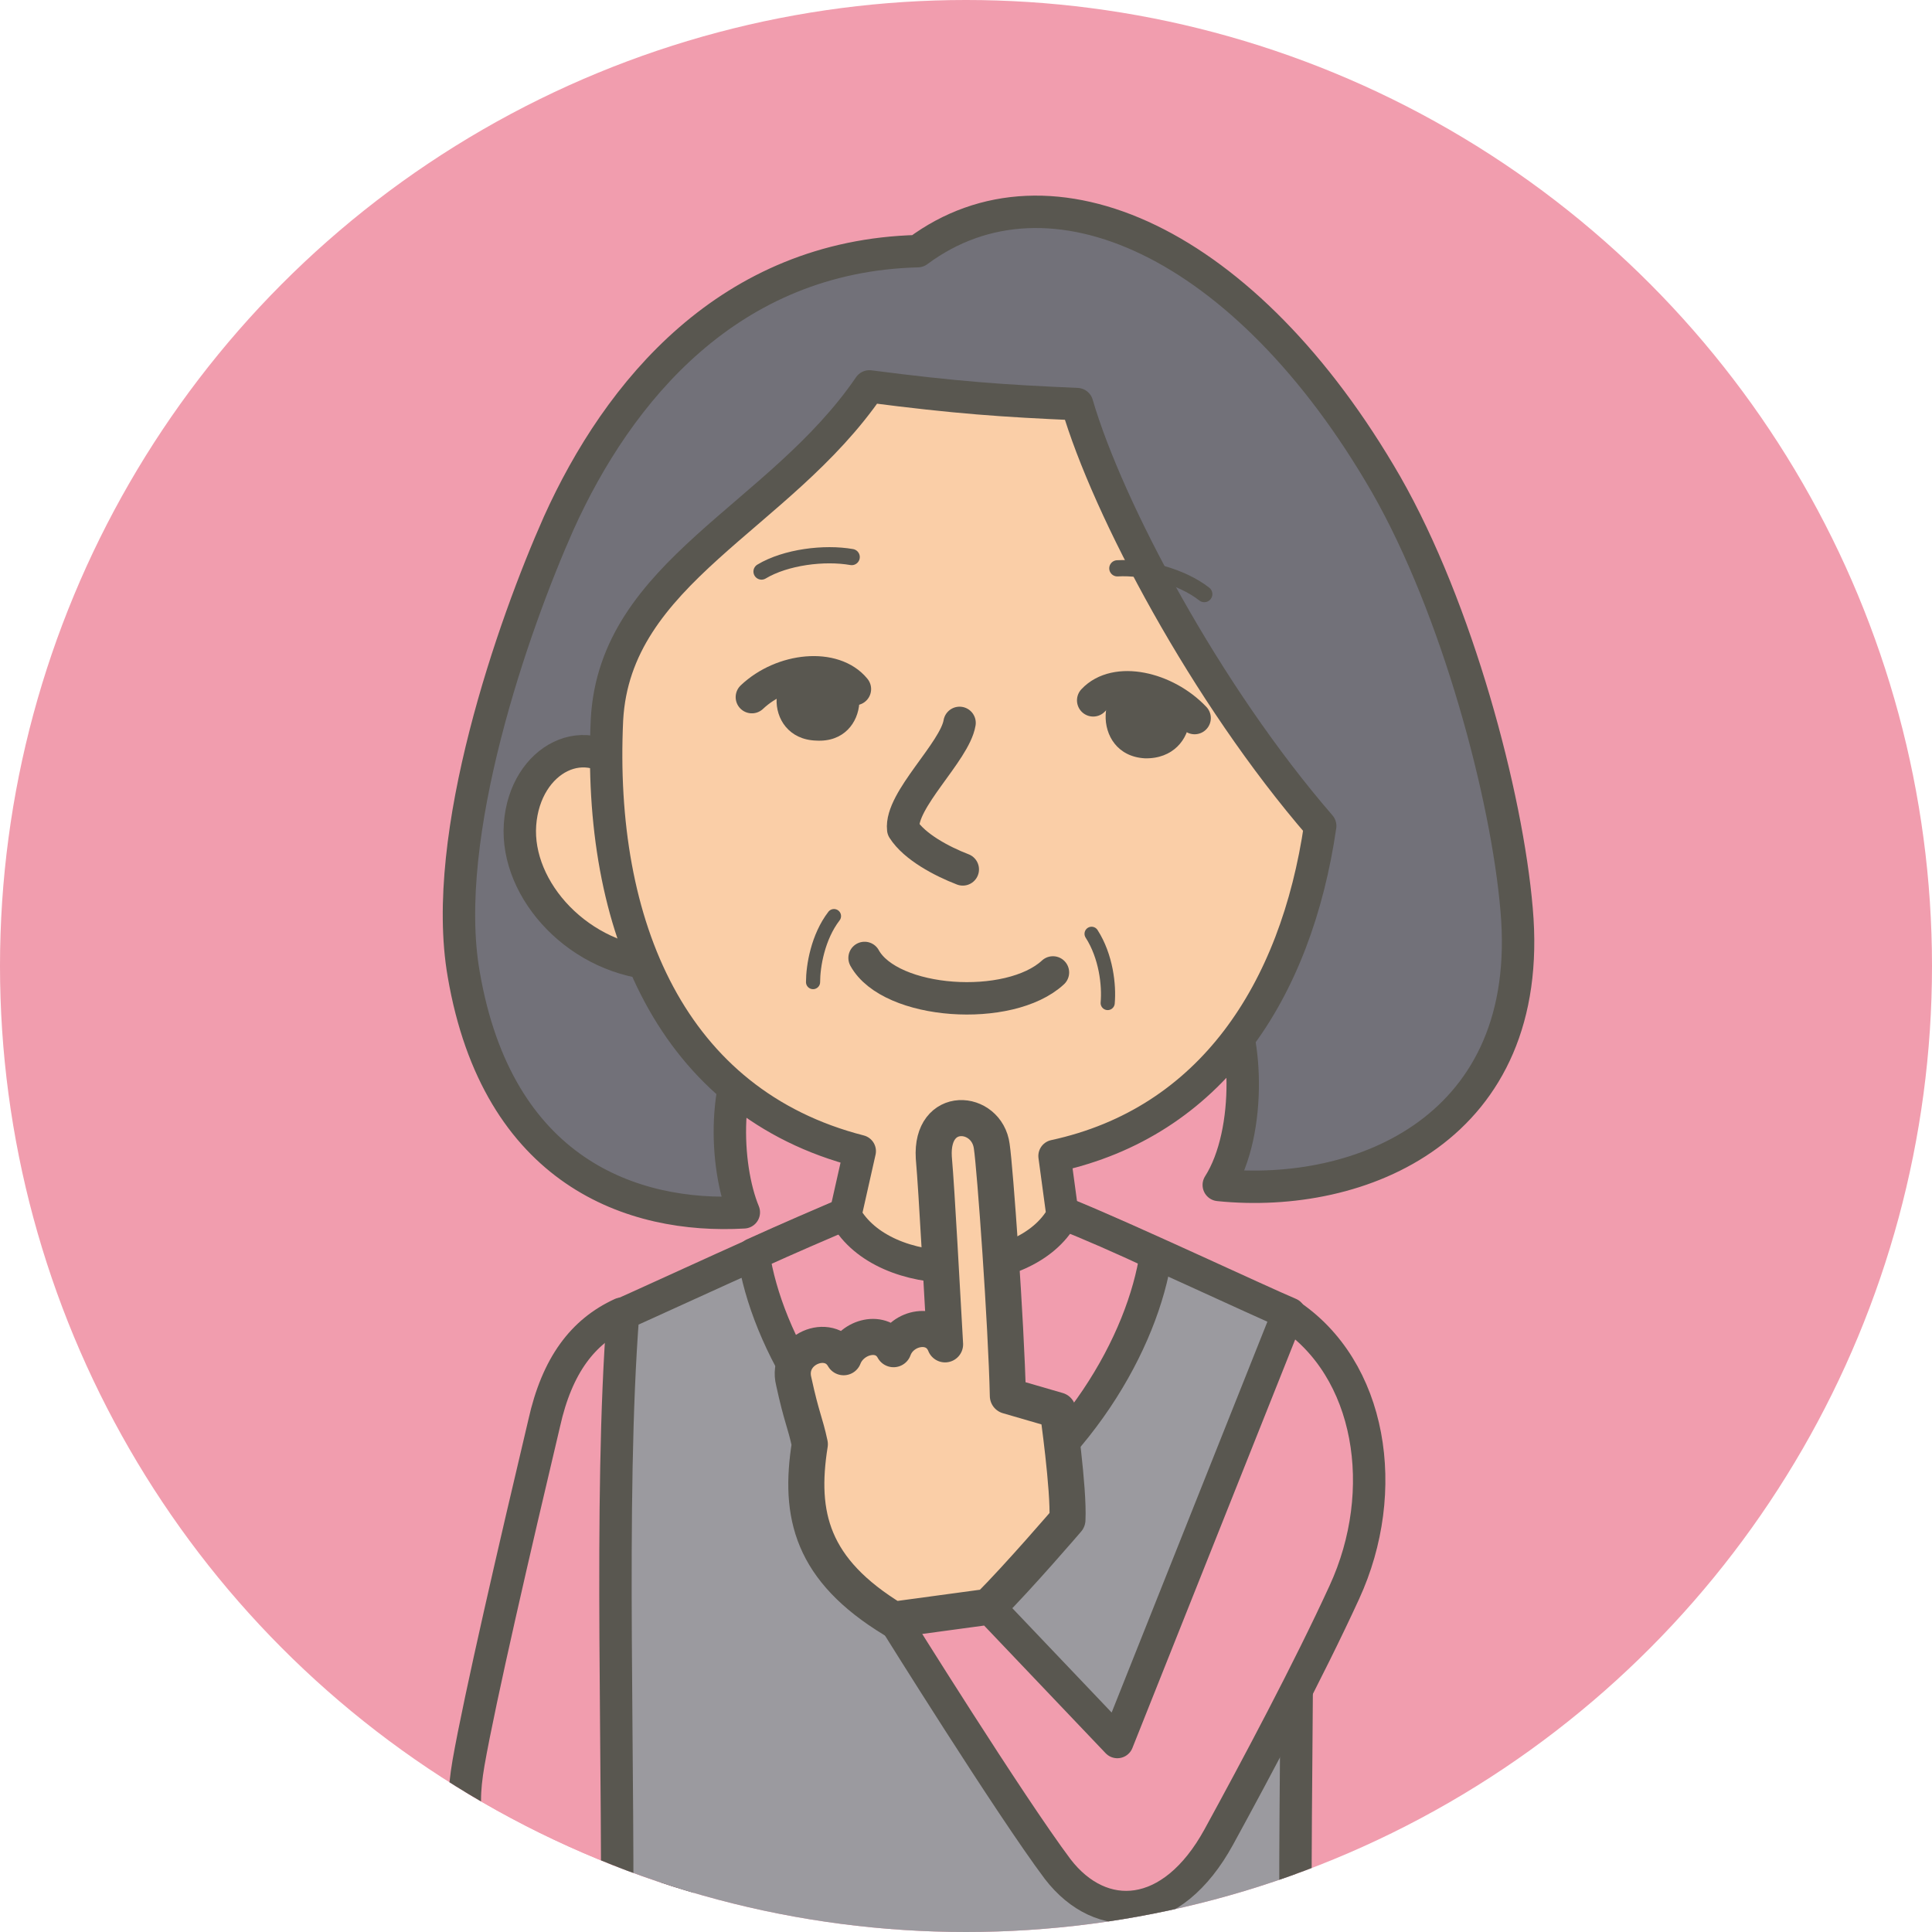 <?xml version="1.0" encoding="utf-8"?>
<!-- Generator: Adobe Illustrator 26.0.3, SVG Export Plug-In . SVG Version: 6.00 Build 0)  -->
<svg version="1.1" id="レイヤー_1" xmlns="http://www.w3.org/2000/svg" xmlns:xlink="http://www.w3.org/1999/xlink" x="0px"
	 y="0px" viewBox="0 0 120 120" style="enable-background:new 0 0 120 120;" xml:space="preserve" preserveAspectRatio="xMinYMid" width="120" height="120">
<style type="text/css">
	.st0{fill:#F19DAE;}
	.st1{clip-path:url(#SVGID_00000059278508455567327750000006272451869162335673_);}
	.st2{fill:#F19DAE;stroke:#595750;stroke-width:2.013;stroke-linecap:round;stroke-linejoin:round;stroke-miterlimit:10;}
	.st3{fill:#727179;stroke:#595750;stroke-width:2.013;stroke-linecap:round;stroke-linejoin:round;stroke-miterlimit:10;}
	.st4{fill:#FACEA7;stroke:#595750;stroke-width:2.013;stroke-linejoin:round;stroke-miterlimit:10;}
	.st5{fill:#9B9A9F;stroke:#595750;stroke-width:2.013;stroke-linecap:round;stroke-linejoin:round;stroke-miterlimit:10;}
	.st6{fill:none;stroke:#595750;stroke-width:2.013;stroke-linecap:round;stroke-linejoin:round;stroke-miterlimit:10;}
	.st7{fill:none;stroke:#595750;stroke-width:1.006;stroke-linecap:round;stroke-linejoin:round;stroke-miterlimit:10;}
	.st8{fill:#595750;}
	.st9{fill:none;stroke:#595750;stroke-width:0.878;stroke-linecap:round;stroke-linejoin:round;stroke-miterlimit:10;}
	.st10{fill:#FACEA7;stroke:#595750;stroke-width:2.241;stroke-linecap:round;stroke-linejoin:round;stroke-miterlimit:10;}
</style>
<circle class="st0" cx="60" cy="60" r="60"/>
<g>
	<defs>
		<circle id="SVGID_1_" cx="60" cy="60" r="60"/>
	</defs>
	<clipPath id="SVGID_00000023966071853741537360000008120399039083806113_">
		<use xlink:href="#SVGID_1_"  style="overflow:visible;"/>
	</clipPath>
	<g style="clip-path:url(#SVGID_00000023966071853741537360000008120399039083806113_);">
		<path class="st2" d="M38.6,81.6c-2.4,1.1-4,3.2-4.8,6.8c-1.8,7.6-4,17.1-4.7,21.1c-0.6,3.5-0.1,5.2,2.5,6.7
			c2.6,1.5,10.7,4.7,10.7,4.7S40.3,87.8,38.6,81.6z"/>
		<path class="st3" d="M47.2,63.9c-2.4,2.8-2.2,8.5-1,11.4c-6.9,0.4-15.3-2.5-17.4-14.8c-1.5-8.6,3.1-21.7,5.9-28
			c3.7-8.2,10.6-16.6,22.3-16.9c8.2-6.1,20.4-0.6,29.1,14.5c4.4,7.7,7.5,19.3,8.1,26.4c1.2,13.6-9.7,18-18.5,17.1
			c2.1-3.3,1.8-9.7,0.2-11.8"/>
		<path class="st4" d="M41.1,59.9c-5.1-0.2-9.1-4.6-8.8-8.7s4.2-6.1,6.7-3.1"/>
		<path class="st5" d="M52.6,75.4c-3.9,1.6-12.3,5.5-13.9,6.2c-0.9,11.7-0.2,28-0.4,41.9h42.2c-0.2-13.9,0.5-30.2-0.4-41.9
			c-1.9-0.8-10.2-4.7-13.9-6.2H52.6z"/>
		<path class="st2" d="M66.1,75.4c1.5,0.6,3.6,1.5,5.7,2.5c-0.8,5.4-4.9,12.8-12.5,17.3l0,0c-7.6-4.6-11.7-12-12.5-17.3
			c2.2-1,4.3-1.9,5.7-2.5L66.1,75.4z"/>
		<path class="st4" d="M82,51.3c-1.5,10.3-6.8,18.4-16.5,20.5l0.5,3.7c-2.3,4.2-11.1,4.3-13.5,0l0.9-4c-11.7-3-16.3-14-15.7-26.8
			C38.2,35.5,48.4,32.2,54,24c5.4,0.7,8.3,0.9,12.9,1.1C68.8,31.6,74.9,43.1,82,51.3z"/>
		<path class="st6" d="M59.6,44.9c-0.3,1.8-3.7,4.8-3.5,6.6c0.7,1.1,2.4,2,3.7,2.5"/>
		<path class="st7" d="M47.3,35.5c1.5-0.9,3.9-1.2,5.6-0.9"/>
		<path class="st7" d="M74.8,36.9c-1.4-1.1-3.7-1.7-5.4-1.6"/>
		<path class="st8" d="M71.2,42c-3.2-0.2-3.5,4.9-0.1,5.1C74.6,47.2,75,42.2,71.2,42z"/>
		<path class="st6" d="M74.2,44.6c-1.8-1.9-4.9-2.6-6.3-1.1"/>
		<path class="st8" d="M51.1,41c3.2,0.2,3,5.2-0.4,5C47.3,45.9,47.4,40.8,51.1,41z"/>
		<path class="st6" d="M46.7,43.3c1.9-1.8,5.1-2.1,6.4-0.5"/>
		<g>
			<path class="st9" d="M51.8,56.9c-1,1.3-1.3,3.1-1.3,4.1"/>
			<path class="st9" d="M67.8,58c0.9,1.4,1.1,3.2,1,4.3"/>
		</g>
		<path class="st10" d="M65.7,87.6l-3.1-0.9c-0.1-4.5-0.8-14.2-1-15.5c-0.3-2.3-3.8-2.6-3.6,0.7c0.2,2.3,0.5,8.2,0.7,11.6
			c-0.6-1.5-2.7-1.1-3.2,0.3c-0.7-1.3-2.6-0.8-3.1,0.5c-0.9-1.6-3.6-0.5-3.1,1.5c0.5,2.3,0.7,2.5,1,3.9c-0.7,4.4,0.1,7.8,5.2,10.9
			l5.9-0.8c1.9-1.9,4.9-5.4,4.9-5.4C66.4,92.5,65.7,87.6,65.7,87.6z"/>
		<path class="st6" d="M53.7,59.5c1.6,2.9,9,3.4,11.7,0.9"/>
		<path class="st2" d="M80,81.6l-10.6,26.6l-7.9-8.3l-5.9,0.8c0,0,7.1,11.4,10.1,15.4c2.7,3.5,7.1,3.3,10-2
			c2.3-4.2,5.6-10.4,7.8-15.2C86.4,92.6,85.2,85,80,81.6z"/>
	</g>
</g>
</svg>
